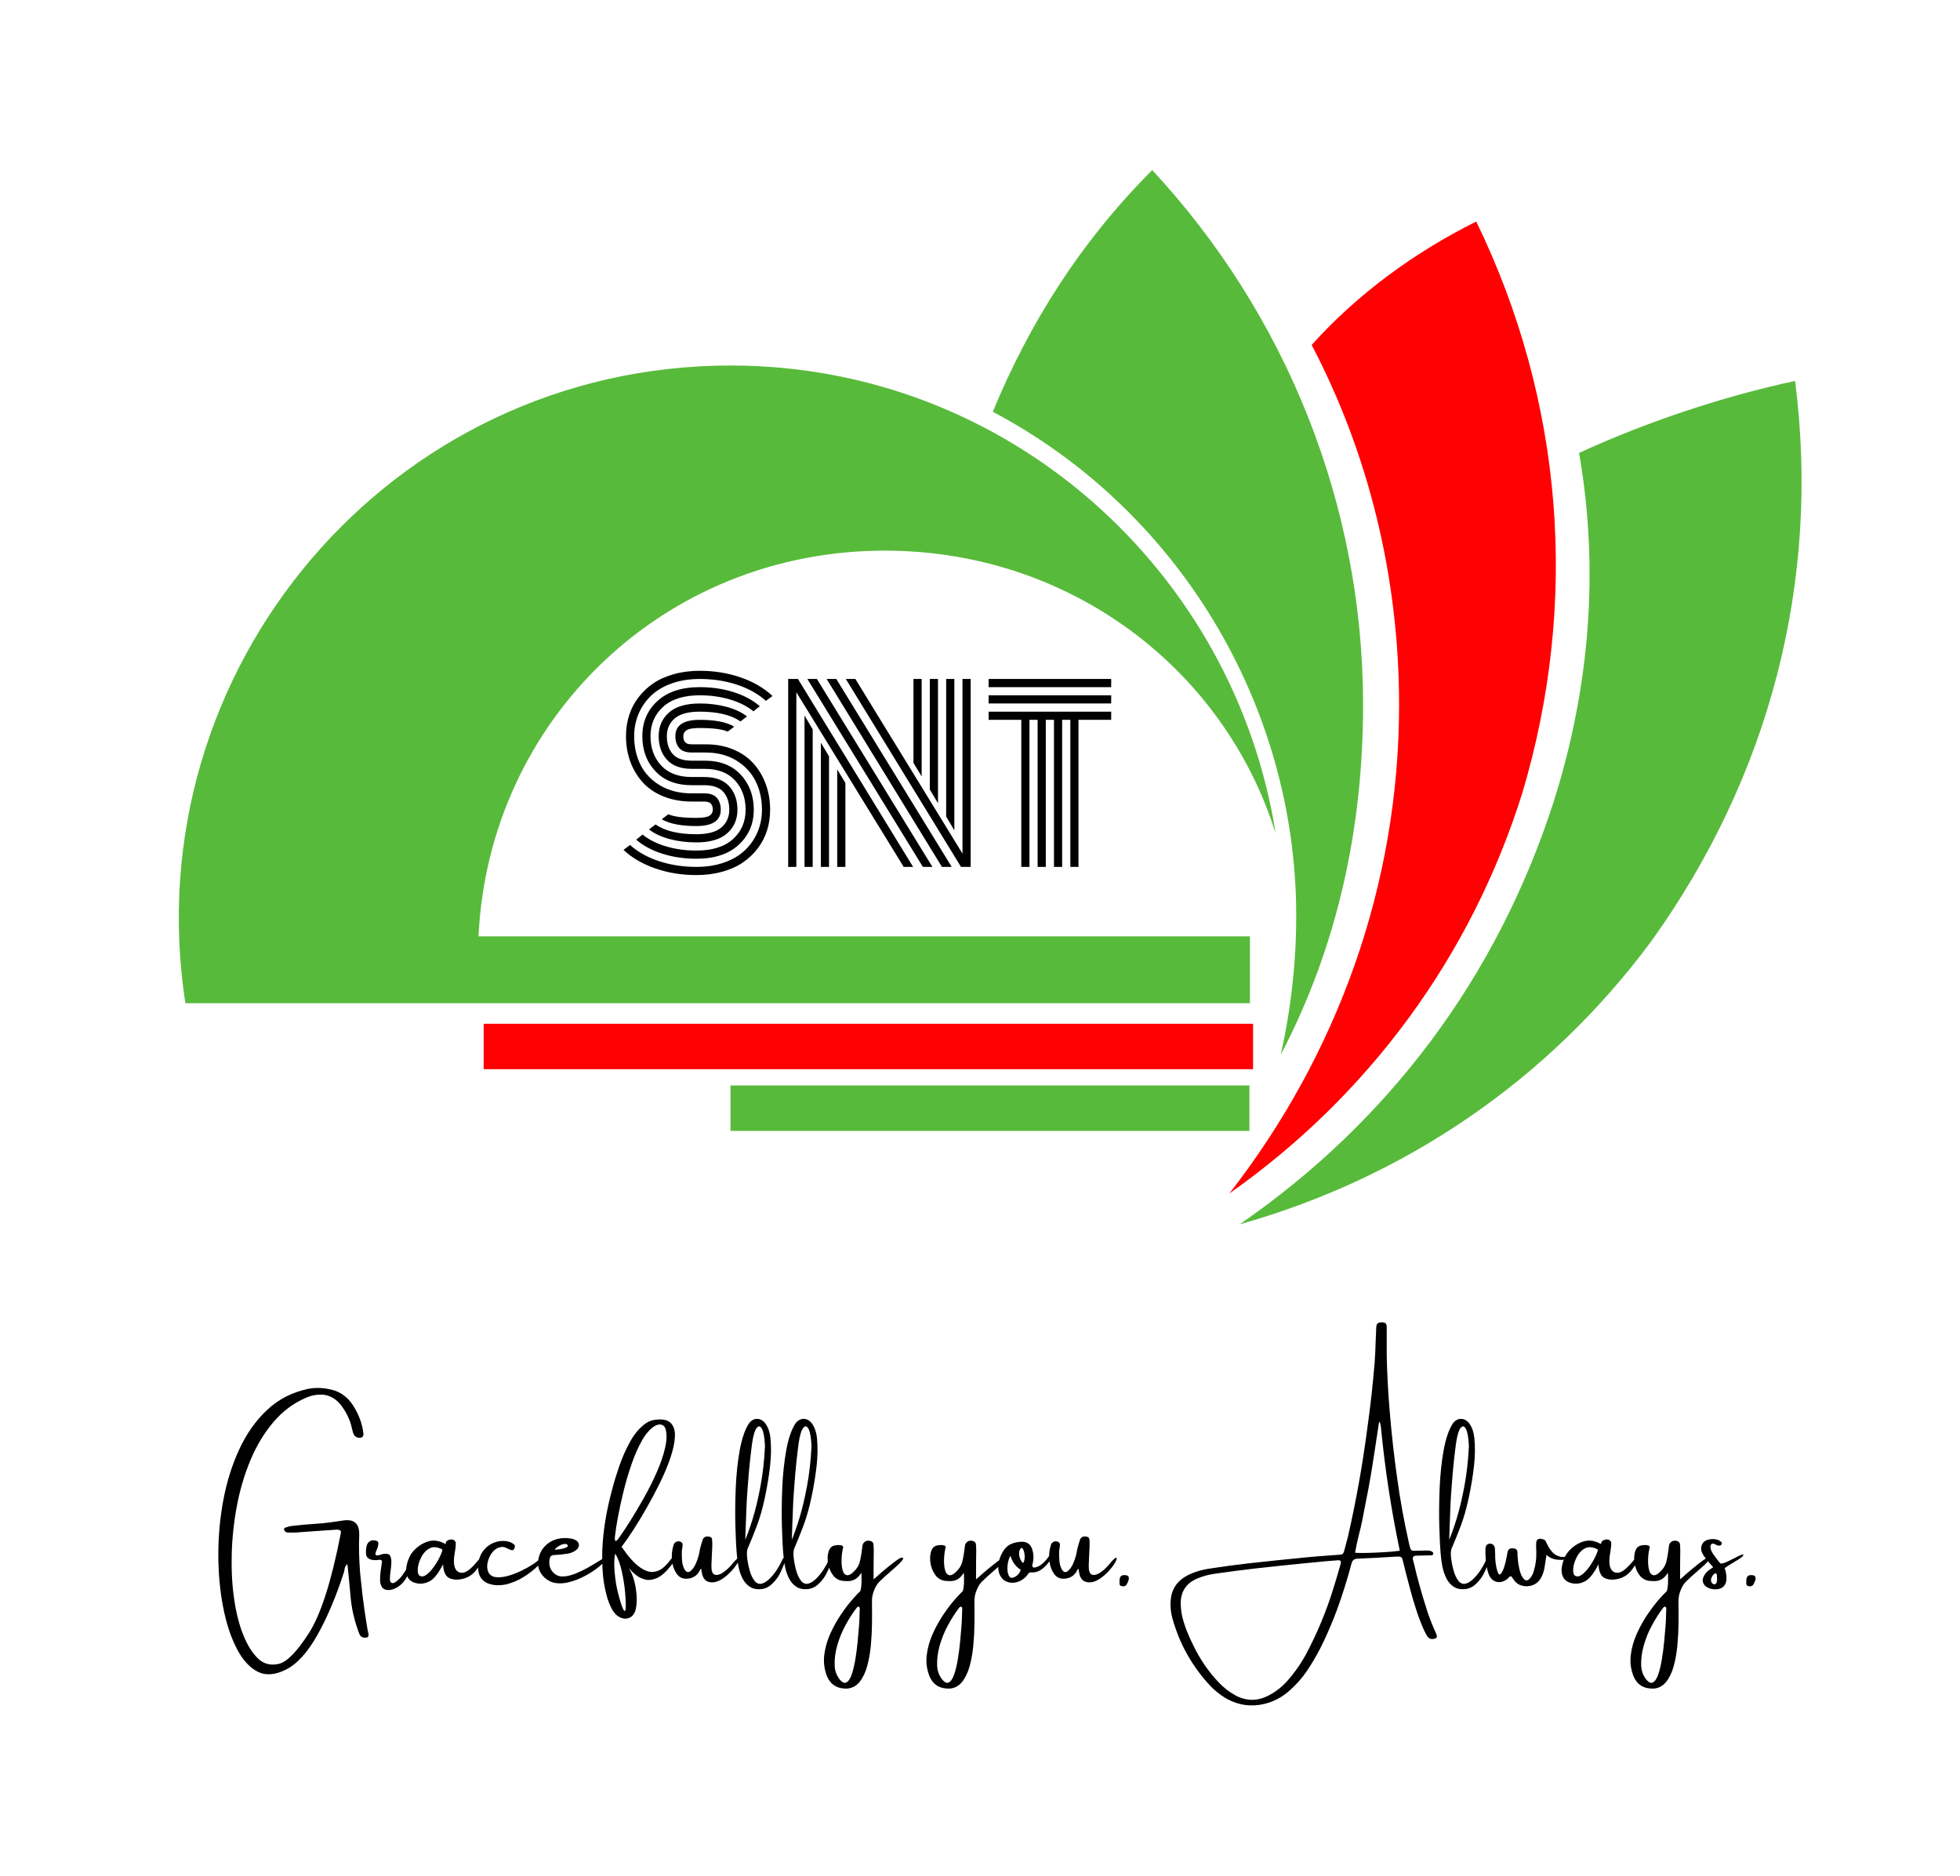 <svg viewBox="0 0 117 112" height="112" width="117" xmlns:xlink="http://www.w3.org/1999/xlink" xmlns="http://www.w3.org/2000/svg" version="1.1">
<defs>
	<pattern height="20" width="20" y="0" x="0" patternUnits="userSpaceOnUse" id="dna_4146799760">
	</pattern>
</defs>
<path d="M0 0 L117 0 117 112 0 112 z" style="fill: url(#dna_4146799760); mix-blend-mode: source-over; fill-opacity: 1; vector-effect: non-scaling-stroke;"></path>
<g transform="matrix(0.307,0,0,0.307,7.995,-9.494)" style="mix-blend-mode: source-over;">
	<g style="fill: #212125; fill-opacity: 1;">
		<g>
			<path style="fill: #58ba3b;" d="M116 102c54,0 98,40 106,91 -10,-32 -40,-55 -76,-55 -43,0 -77,33 -79,75l150 0 0 13 -150 0 0 0 -57 0c-10,-65 40,-124 106,-124z"></path>
			<path style="fill: #58ba3b;" d="M281 119c4,23 2,46 -5,68 -11,34 -32,62 -61,82 32,-9 60,-28 80,-55 23,-32 33,-70 28,-109 -14,3 -29,8 -42,14z"></path>
			<path style="fill: #ff0003;" d="M213 263c27,-19 47,-46 57,-78 11,-37 8,-76 -9,-111 -12,6 -23,14 -32,24 11,21 17,45 17,70 0,35 -12,68 -33,95z"></path>
			<path style="fill: #58ba3b;" d="M198 64c-14,14 -24,30 -31,47 36,19 59,57 59,98 0,9 -1,18 -3,27 11,-21 16,-44 16,-68 0,-39 -15,-76 -41,-104z"></path>
			<rect style="fill: #ff0003;" height="8.831" width="149.609" y="230" x="68"></rect>
			<rect style="fill: #58ba3b;" height="8.831" width="100.898" y="242" x="116"></rect>
		</g>
	</g>
</g>
<g transform="matrix(1,0,0,1,36.689,38.752)" style="mix-blend-mode: source-over;">
	<g>
		<g style="paint-order: stroke fill markers;">
			<path style="fill: #000000;" d="M 5.428 6.171L 5.428 6.171L 4.608 6.171Q 4.087 6.171 3.856 5.903Q 3.626 5.636 3.626 5.195L 3.626 5.195Q 3.626 4.22 5.083 4.22L 5.083 4.22Q 6.451 4.22 7.142 4.626L 7.142 4.626L 6.749 4.924Q 6.275 4.708 5.083 4.708L 5.083 4.708Q 4.5 4.708 4.3 4.836Q 4.1 4.965 4.1 5.195Q 4.1 5.426 4.209 5.554Q 4.317 5.683 4.608 5.683L 4.608 5.683L 5.448 5.683Q 6.363 5.683 7.098 5.995Q 7.833 6.306 8.307 6.845Q 8.782 7.384 9.032 8.085Q 9.283 8.786 9.283 9.585L 9.283 9.585Q 9.283 10.236 9.1 10.818Q 8.917 11.401 8.548 11.889Q 8.179 12.377 7.66 12.732Q 7.142 13.088 6.427 13.288Q 5.713 13.488 4.879 13.488L 4.879 13.488Q 3.572 13.488 2.43 13.091Q 1.289 12.695 0.53 11.984L 0.53 11.984L 0.923 11.692Q 1.614 12.316 2.654 12.658Q 3.694 13 4.879 13L 4.879 13Q 5.807 13 6.556 12.732Q 7.305 12.465 7.789 11.997Q 8.274 11.53 8.534 10.913Q 8.795 10.297 8.795 9.585L 8.795 9.585Q 8.795 8.644 8.416 7.882Q 8.036 7.119 7.261 6.645Q 6.485 6.171 5.428 6.171ZZM 4.608 6.659L 4.608 6.659L 5.381 6.659Q 6.756 6.659 7.532 7.499Q 8.307 8.339 8.307 9.585L 8.307 9.585Q 8.307 10.852 7.406 11.682Q 6.505 12.512 4.879 12.512L 4.879 12.512Q 3.795 12.512 2.854 12.214Q 1.912 11.916 1.289 11.374L 1.289 11.374L 1.668 11.069Q 2.224 11.523 3.067 11.774Q 3.911 12.024 4.879 12.024L 4.879 12.024Q 6.309 12.024 7.064 11.34Q 7.82 10.656 7.82 9.585L 7.82 9.585Q 7.82 8.529 7.186 7.838Q 6.553 7.146 5.374 7.146L 5.374 7.146L 4.608 7.146Q 3.619 7.146 3.125 6.604Q 2.63 6.062 2.63 5.195Q 2.63 4.328 3.243 3.786Q 3.856 3.244 5.083 3.244L 5.083 3.244Q 5.943 3.244 6.681 3.444Q 7.42 3.644 7.901 4.016L 7.901 4.016L 7.515 4.315Q 6.668 3.732 5.083 3.732L 5.083 3.732Q 4.06 3.732 3.589 4.135Q 3.118 4.538 3.118 5.195L 3.118 5.195Q 3.118 5.859 3.467 6.259Q 3.816 6.659 4.608 6.659ZZM 4.608 7.634L 4.608 7.634L 5.354 7.634Q 6.343 7.634 6.837 8.183Q 7.332 8.732 7.332 9.585L 7.332 9.585Q 7.332 10.453 6.719 10.995Q 6.106 11.537 4.879 11.537L 4.879 11.537Q 4.019 11.537 3.277 11.337Q 2.535 11.137 2.054 10.764L 2.054 10.764L 2.44 10.466Q 3.287 11.049 4.879 11.049L 4.879 11.049Q 5.902 11.049 6.373 10.646Q 6.844 10.243 6.844 9.585Q 6.844 8.928 6.492 8.525Q 6.139 8.122 5.347 8.122L 5.347 8.122L 4.608 8.122Q 3.219 8.122 2.437 7.292Q 1.654 6.462 1.654 5.195Q 1.654 3.928 2.556 3.098Q 3.457 2.269 5.083 2.269L 5.083 2.269Q 6.167 2.269 7.105 2.567Q 8.043 2.865 8.667 3.407L 8.667 3.407L 8.287 3.712Q 7.732 3.258 6.891 3.007Q 6.051 2.756 5.083 2.756L 5.083 2.756Q 3.653 2.756 2.898 3.441Q 2.142 4.125 2.142 5.195L 2.142 5.195Q 2.142 6.259 2.779 6.947Q 3.416 7.634 4.608 7.634ZZM 4.608 8.61L 4.608 8.61L 5.354 8.61Q 5.875 8.61 6.106 8.881Q 6.336 9.152 6.336 9.585L 6.336 9.585Q 6.336 10.561 4.879 10.561L 4.879 10.561Q 3.504 10.561 2.813 10.155L 2.813 10.155L 3.206 9.856Q 3.68 10.073 4.879 10.073L 4.879 10.073Q 5.462 10.073 5.662 9.945Q 5.862 9.816 5.862 9.585L 5.862 9.585Q 5.862 9.362 5.75 9.23Q 5.638 9.098 5.34 9.098L 5.34 9.098L 4.608 9.098Q 3.673 9.098 2.918 8.793Q 2.163 8.488 1.678 7.953Q 1.194 7.417 0.936 6.713Q 0.679 6.008 0.679 5.195L 0.679 5.195Q 0.679 4.545 0.862 3.962Q 1.045 3.38 1.414 2.892Q 1.783 2.404 2.301 2.048Q 2.82 1.693 3.535 1.493Q 4.249 1.293 5.083 1.293L 5.083 1.293Q 6.39 1.293 7.528 1.689Q 8.667 2.086 9.425 2.797L 9.425 2.797L 9.032 3.088Q 8.341 2.465 7.305 2.123Q 6.268 1.781 5.083 1.781L 5.083 1.781Q 4.154 1.781 3.406 2.048Q 2.657 2.316 2.173 2.783Q 1.688 3.251 1.428 3.867Q 1.167 4.484 1.167 5.195L 1.167 5.195Q 1.167 6.151 1.553 6.916Q 1.939 7.682 2.732 8.146Q 3.524 8.61 4.608 8.61ZZM 18.328 1.781L 18.328 7.6L 17.84 6.794L 17.84 1.781L 18.328 1.781ZZM 19.303 1.781L 19.303 9.199L 18.815 8.38L 18.815 1.781L 19.303 1.781ZZM 20.279 1.781L 20.279 10.818L 19.791 9.992L 19.791 1.781L 20.279 1.781ZZM 13.287 13L 13.287 7.18L 13.775 7.987L 13.775 13L 13.287 13ZZM 12.311 13L 12.311 5.581L 12.799 6.401L 12.799 13L 12.311 13ZZM 11.336 13L 11.336 3.962L 11.824 4.789L 11.824 13L 11.336 13ZZM 18.402 13L 11.505 1.781L 12.074 1.781L 18.971 13L 18.402 13ZZM 19.54 13L 12.657 1.781L 13.233 1.781L 20.123 13L 19.54 13ZZM 20.678 13L 13.802 1.781L 14.371 1.781L 20.766 12.207L 20.766 1.781L 21.254 1.781L 21.254 13Q 21.254 13 20.678 13L 20.678 13ZZM 17.257 13L 10.848 2.573L 10.848 13L 10.36 13L 10.36 1.781Q 10.36 1.781 10.943 1.781L 10.943 1.781L 17.819 13L 17.257 13ZZM 29.642 2.269L 22.325 2.269L 22.325 1.781L 29.642 1.781L 29.642 2.269ZZM 29.642 3.244L 22.325 3.244L 22.325 2.756L 29.642 2.756L 29.642 3.244ZZM 24.276 4.22L 22.325 4.22L 22.325 3.732L 29.642 3.732L 29.642 4.22L 27.69 4.22L 27.69 13L 27.203 13L 27.203 4.22L 26.715 4.22L 26.715 13L 26.227 13L 26.227 4.22L 25.739 4.22L 25.739 13L 25.251 13L 25.251 4.22L 24.764 4.22L 24.764 13L 24.276 13L 24.276 4.22Z"></path>
		</g>
	</g>
</g>
<g transform="matrix(1,0,0,1,11.224,85.957)" style="mix-blend-mode: source-over;">
	<g>
		<g style="paint-order: stroke fill markers;">
			<path style="fill: #000000;" d="M 8.586 -2.992L 8.586 -2.992L 8.586 -2.992Q 9.367 -2.797 9.848 -2.066L 9.848 -2.066Q 10.371 -1.242 10.469 -0.383L 10.469 -0.383Q 10.492 -0.113 10.219 -0.125L 10.219 -0.125Q 9.953 -0.133 9.855 -0.414L 9.855 -0.414Q 9.812 -0.555 9.781 -0.691L 9.781 -0.691Q 9.762 -0.785 9.738 -0.879L 9.738 -0.879Q 9.574 -1.465 9.195 -1.988L 9.195 -1.988Q 8.707 -2.668 7.984 -2.703L 7.984 -2.703Q 7.477 -2.711 7.055 -2.52L 7.055 -2.52Q 5.93 -2.039 5.105 -1.072Q 4.281 -0.105 3.738 1.184Q 3.195 2.473 2.922 3.916Q 2.648 5.359 2.609 6.791Q 2.57 8.223 2.75 9.48Q 2.93 10.738 3.299 11.65Q 3.668 12.562 4.176 13.051Q 4.684 13.539 5.414 13.373Q 6.145 13.207 7.215 11.535Q 8.285 9.863 9.109 5.625L 9.109 5.625Q 9.152 5.473 9.096 5.416Q 9.039 5.359 8.859 5.359L 8.859 5.359Q 8.852 5.359 8.836 5.359L 8.836 5.359Q 8.801 5.359 8.766 5.367L 8.766 5.367Q 8.449 5.387 8.121 5.41L 8.121 5.41Q 7.27 5.473 6.418 5.531L 6.418 5.531Q 6.18 5.539 5.938 5.531L 5.938 5.531Q 5.93 5.531 5.93 5.531L 5.93 5.531Q 5.871 5.523 5.822 5.488Q 5.773 5.453 5.75 5.402L 5.75 5.402Q 5.723 5.352 5.736 5.305Q 5.75 5.258 5.801 5.238L 5.801 5.238Q 5.844 5.23 5.887 5.215L 5.887 5.215Q 6.043 5.152 6.203 5.137L 6.203 5.137Q 7.039 5.043 7.641 5.008Q 8.242 4.973 9.252 4.814Q 10.262 4.656 10.219 5.709Q 10.176 6.762 10.277 7.996L 10.277 7.996Q 10.348 8.676 10.426 9.355L 10.426 9.355Q 10.512 10.043 10.621 10.738L 10.621 10.738Q 10.664 11.023 10.715 11.316L 10.715 11.316Q 10.727 11.383 10.742 11.445L 10.742 11.445Q 10.75 11.512 10.77 11.574L 10.77 11.574Q 10.812 11.797 10.613 11.805L 10.613 11.805Q 10.348 11.832 10.242 11.617L 10.242 11.617Q 10.184 11.488 10.141 11.348L 10.141 11.348Q 10.133 11.332 10.125 11.305L 10.125 11.305Q 9.781 10.316 9.703 9.348L 9.703 9.348Q 9.641 8.703 9.582 8.051L 9.582 8.051Q 9.547 7.73 9.512 7.414L 9.512 7.414Q 9.418 7.492 9.379 7.59Q 9.34 7.688 9.332 7.793L 9.332 7.793Q 9.324 7.844 9.309 7.895L 9.309 7.895Q 8.602 10.086 7.721 11.65Q 6.84 13.215 5.848 13.713Q 4.855 14.211 4.129 13.824Q 3.402 13.438 2.883 12.41Q 2.363 11.383 2.088 9.943Q 1.812 8.504 1.809 6.859Q 1.805 5.215 2.109 3.586Q 2.414 1.957 3.062 0.557Q 3.711 -0.844 4.734 -1.799Q 5.758 -2.754 7.184 -3.047L 7.184 -3.047Q 7.848 -3.176 8.586 -2.992ZZM 13.332 7.129L 13.332 7.129L 13.332 7.129Q 13.406 6.977 13.434 6.988Q 13.461 7 13.447 7.111Q 13.434 7.223 13.398 7.363L 13.398 7.363Q 13.348 7.578 13.223 7.861Q 13.098 8.145 12.945 8.375L 12.945 8.375Q 12.719 8.695 12.385 8.857Q 12.051 9.02 11.779 8.938Q 11.508 8.855 11.465 8.426L 11.465 8.426Q 11.457 8.066 11.527 7.637L 11.527 7.637Q 11.551 7.457 11.578 7.285L 11.578 7.285Q 11.578 7.223 11.547 7.189Q 11.516 7.156 11.465 7.164L 11.465 7.164Q 11.43 7.164 11.387 7.164L 11.387 7.164Q 11.172 7.199 10.949 7.156L 10.949 7.156Q 10.684 7.078 10.641 6.893Q 10.598 6.707 10.648 6.406L 10.648 6.406Q 10.676 6.191 10.809 6.084Q 10.941 5.977 11.121 5.996L 11.121 5.996Q 11.371 6.02 11.363 6.188Q 11.355 6.355 11.27 6.547L 11.27 6.547Q 11.191 6.707 11.188 6.814Q 11.184 6.922 11.371 6.891L 11.371 6.891Q 11.414 6.879 11.465 6.863L 11.465 6.863Q 11.535 6.836 11.625 6.814Q 11.715 6.793 11.859 6.805L 11.859 6.805Q 12.031 6.812 12.088 6.963Q 12.145 7.113 12.137 7.34Q 12.129 7.566 12.094 7.801L 12.094 7.801Q 12.051 8.094 12.051 8.303Q 12.051 8.512 12.172 8.547L 12.172 8.547Q 12.332 8.59 12.65 8.256Q 12.969 7.922 13.332 7.129ZZM 17.65 6.992Q 17.543 7.32 17.225 7.744Q 16.906 8.168 16.43 8.289Q 15.953 8.41 15.605 8.256Q 15.258 8.102 15.223 7.43L 15.223 7.43Q 14.828 8.195 14.471 8.41Q 14.113 8.625 13.727 8.574L 13.727 8.574Q 13.289 8.504 13.135 8.234Q 12.98 7.965 13.031 7.611Q 13.082 7.258 13.246 6.934L 13.246 6.934Q 13.375 6.691 13.604 6.484Q 13.832 6.277 14.082 6.16L 14.082 6.16Q 14.391 6.004 14.703 6.012Q 15.016 6.02 15.371 6.219L 15.371 6.219Q 15.379 6.227 15.379 6.203L 15.379 6.203Q 15.379 6.168 15.396 6.115Q 15.414 6.062 15.457 6.031L 15.457 6.031Q 15.574 5.945 15.734 5.945Q 15.895 5.945 15.98 6.105L 15.98 6.105Q 15.996 6.312 15.938 6.633L 15.938 6.633Q 15.809 7.336 15.938 7.645Q 16.066 7.953 16.393 7.932Q 16.719 7.91 17.238 7.287Q 17.758 6.664 17.65 6.992ZZM 13.805 8.094L 13.805 8.094L 13.805 8.094Q 13.984 8.223 14.217 8.059Q 14.449 7.895 14.664 7.594Q 14.879 7.293 15.025 6.992Q 15.172 6.691 15.188 6.547L 15.188 6.547Q 14.75 6.312 14.438 6.467Q 14.125 6.621 13.939 6.971Q 13.754 7.32 13.719 7.65Q 13.684 7.98 13.805 8.094ZZM 20.996 7.094L 20.996 7.094L 20.996 7.094Q 21.16 6.992 21.213 7.035Q 21.266 7.078 21.145 7.242L 21.145 7.242Q 20.793 7.664 20.271 8.029Q 19.75 8.395 19.234 8.555L 19.234 8.555Q 18.902 8.676 18.523 8.676L 18.523 8.676Q 18.258 8.684 17.988 8.598L 17.988 8.598Q 17.406 8.41 17.328 7.801L 17.328 7.801Q 17.285 7.465 17.371 7.129L 17.371 7.129Q 17.473 6.785 17.701 6.527Q 17.93 6.27 18.266 6.133L 18.266 6.133Q 18.582 6.012 18.922 6.037Q 19.262 6.062 19.477 6.254L 19.477 6.254Q 19.512 6.289 19.512 6.34Q 19.512 6.391 19.492 6.441L 19.492 6.441Q 19.441 6.598 19.348 6.588Q 19.254 6.578 19.125 6.512L 19.125 6.512Q 19.031 6.461 18.918 6.418Q 18.805 6.375 18.688 6.398L 18.688 6.398Q 18.352 6.449 18.129 6.762L 18.129 6.762Q 17.945 7.02 17.881 7.336Q 17.816 7.652 17.93 7.902L 17.93 7.902Q 18.066 8.16 18.377 8.195Q 18.688 8.23 19.082 8.123Q 19.477 8.016 19.871 7.826Q 20.266 7.637 20.572 7.439Q 20.879 7.242 20.996 7.094ZZM 24.73 7.113L 24.73 7.113L 24.73 7.113Q 24.816 7.062 24.898 7.035Q 24.98 7.008 25.006 7.039Q 25.031 7.07 24.938 7.18L 24.938 7.18Q 24.645 7.516 24.236 7.795Q 23.828 8.074 23.398 8.266L 23.398 8.266Q 23.062 8.418 22.689 8.508Q 22.316 8.598 21.951 8.547Q 21.586 8.496 21.285 8.223L 21.285 8.223Q 20.828 7.801 20.906 7.191L 20.906 7.191Q 20.973 6.707 21.283 6.369Q 21.594 6.031 22.066 5.91L 22.066 5.91Q 22.461 5.824 22.855 5.891L 22.855 5.891Q 23.035 5.918 23.184 6.012L 23.184 6.012Q 23.32 6.117 23.334 6.258Q 23.348 6.398 23.227 6.527L 23.227 6.527Q 22.977 6.75 22.648 6.793L 22.648 6.793Q 22.281 6.855 21.91 6.871L 21.91 6.871Q 21.73 6.871 21.658 6.945Q 21.586 7.02 21.574 7.199L 21.574 7.199Q 21.516 7.688 21.887 7.996L 21.887 7.996Q 22.117 8.18 22.447 8.152Q 22.777 8.125 23.148 7.975Q 23.52 7.824 23.875 7.623Q 24.23 7.422 24.516 7.242L 24.516 7.242Q 24.637 7.164 24.73 7.113ZZM 22.016 6.418L 22.016 6.418L 22.016 6.418Q 22.016 6.426 22.004 6.426L 22.004 6.426Q 21.988 6.441 21.963 6.463Q 21.938 6.484 21.916 6.506Q 21.895 6.527 21.895 6.535L 21.895 6.535Q 21.902 6.562 22.035 6.549Q 22.168 6.535 22.328 6.502Q 22.488 6.469 22.596 6.412Q 22.703 6.355 22.66 6.277L 22.66 6.277Q 22.641 6.254 22.611 6.236Q 22.582 6.219 22.547 6.211L 22.547 6.211Q 22.391 6.211 22.262 6.271Q 22.133 6.332 22.016 6.418ZZM 28.836 7.5L 28.836 7.5L 28.836 7.5Q 28.379 8.082 27.984 8.25Q 27.59 8.418 27.271 8.332Q 26.953 8.246 26.721 8.053Q 26.488 7.859 26.379 7.723L 26.379 7.723Q 26.336 7.68 26.316 7.664L 26.316 7.664Q 26.609 8.117 26.727 8.848Q 26.844 9.578 26.723 10.129L 26.723 10.129Q 26.609 10.543 26.283 10.645Q 25.957 10.746 25.605 10.48L 25.605 10.48Q 25.398 10.301 25.277 10.051L 25.277 10.051Q 25.07 9.648 24.969 9.211L 24.969 9.211Q 24.805 8.582 24.758 7.938Q 24.711 7.293 24.727 6.641L 24.727 6.641Q 24.762 5.703 24.916 4.783Q 25.07 3.863 25.32 2.953L 25.32 2.953Q 25.469 2.367 25.734 1.59Q 26 0.812 26.391 0.107Q 26.781 -0.598 27.305 -0.973L 27.305 -0.973Q 27.531 -1.137 27.805 -1.188L 27.805 -1.188Q 28.508 -1.301 28.801 -1.021Q 29.094 -0.742 29.064 -0.184Q 29.035 0.375 28.785 1.102Q 28.535 1.828 28.152 2.602Q 27.77 3.375 27.361 4.088Q 26.953 4.801 26.605 5.338Q 26.258 5.875 26.07 6.125L 26.07 6.125Q 26.016 6.203 25.949 6.289L 25.949 6.289Q 25.922 6.332 25.879 6.383L 25.879 6.383Q 26.488 7.266 26.957 7.594Q 27.426 7.922 27.773 7.883Q 28.121 7.844 28.367 7.629Q 28.613 7.414 28.766 7.199L 28.766 7.199Q 28.93 6.984 29.008 6.984L 29.008 6.984Q 29.129 7.02 29.055 7.17Q 28.98 7.32 28.836 7.5ZZM 25.492 5.703L 25.492 5.703L 25.492 5.703Q 25.457 5.953 25.506 6.021Q 25.555 6.09 25.727 5.848L 25.727 5.848Q 25.992 5.48 26.387 4.854Q 26.781 4.227 27.211 3.465Q 27.641 2.703 27.984 1.922Q 28.328 1.141 28.482 0.461Q 28.637 -0.219 28.5 -0.672L 28.5 -0.672Q 28.434 -0.863 28.262 -0.906Q 28.09 -0.949 27.891 -0.844L 27.891 -0.844Q 27.469 -0.605 27.117 0.006Q 26.766 0.617 26.486 1.42Q 26.207 2.223 26 3.061Q 25.793 3.898 25.664 4.6Q 25.535 5.301 25.492 5.703ZZM 25.691 9.227L 25.691 9.227L 25.691 9.227Q 25.844 9.82 25.961 10.074Q 26.078 10.328 26.117 10.121Q 26.156 9.914 26.094 9.133L 26.094 9.133Q 26.043 8.531 25.896 7.861Q 25.75 7.191 25.5 6.785L 25.5 6.785Q 25.406 7.191 25.467 7.908Q 25.527 8.625 25.691 9.227ZZM 32.875 7.035L 32.875 7.035L 32.875 7.035Q 32.961 7.043 32.846 7.271Q 32.73 7.5 32.467 7.797Q 32.203 8.094 31.877 8.309Q 31.551 8.523 31.227 8.504L 31.227 8.504Q 30.984 8.48 30.869 8.359Q 30.754 8.238 30.711 8.092Q 30.668 7.945 30.656 7.836L 30.656 7.836Q 30.648 7.758 30.637 7.719Q 30.625 7.68 30.59 7.715L 30.59 7.715Q 30.34 8.289 29.723 8.289L 29.723 8.289Q 29.379 8.289 29.164 7.984Q 28.949 7.68 28.893 7.221Q 28.836 6.762 28.98 6.289L 28.98 6.289Q 29.016 6.133 29.172 6.074L 29.172 6.074Q 29.281 6.031 29.398 6.082Q 29.516 6.133 29.523 6.234L 29.523 6.234Q 29.523 6.34 29.508 6.441L 29.508 6.441Q 29.488 6.52 29.48 6.59L 29.48 6.59Q 29.465 6.871 29.49 7.207Q 29.516 7.543 29.668 7.781L 29.668 7.781Q 29.816 7.973 29.996 7.83Q 30.176 7.688 30.312 7.387L 30.312 7.387Q 30.418 7.148 30.479 6.912Q 30.539 6.676 30.555 6.547L 30.555 6.547Q 30.57 6.492 30.57 6.477L 30.57 6.477Q 30.598 6.375 30.625 6.277L 30.625 6.277Q 30.668 6.133 30.711 5.996L 30.711 5.996Q 30.785 5.73 31.086 5.773L 31.086 5.773Q 31.27 5.789 31.285 5.953L 31.285 5.953Q 31.301 6.176 31.293 6.398L 31.293 6.398Q 31.285 6.633 31.27 6.855L 31.27 6.855Q 31.25 7.18 31.242 7.5L 31.242 7.5Q 31.234 7.965 31.428 8.041Q 31.621 8.117 31.9 7.941Q 32.18 7.766 32.438 7.465L 32.438 7.465Q 32.461 7.438 32.496 7.395L 32.496 7.395Q 32.547 7.328 32.621 7.246Q 32.695 7.164 32.764 7.104Q 32.832 7.043 32.875 7.035ZZM 35.465 7.18L 35.465 7.18L 35.465 7.18Q 35.531 7.02 35.609 7.02Q 35.688 7.02 35.66 7.18L 35.66 7.18Q 35.531 7.578 35.352 7.943Q 35.172 8.309 34.863 8.598L 34.863 8.598Q 34.629 8.832 34.305 8.898L 34.305 8.898Q 33.863 8.961 33.576 8.793Q 33.289 8.625 33.121 8.311Q 32.953 7.996 32.871 7.623Q 32.789 7.25 32.766 6.898L 32.766 6.898Q 32.703 6.234 32.674 5.152Q 32.645 4.07 32.695 2.863Q 32.746 1.656 32.932 0.625Q 33.117 -0.406 33.477 -0.973L 33.477 -0.973Q 33.684 -1.25 33.959 -1.254Q 34.234 -1.258 34.449 -1L 34.449 -1Q 34.594 -0.801 34.668 -0.578Q 34.742 -0.355 34.766 -0.125L 34.766 -0.125Q 34.844 0.668 34.746 1.549Q 34.648 2.43 34.438 3.43Q 34.227 4.43 33.934 5.191Q 33.641 5.953 33.445 6.398L 33.445 6.398Q 33.34 6.578 33.367 6.941L 33.367 6.941Q 33.402 7.336 33.518 7.766Q 33.633 8.195 33.84 8.445L 33.84 8.445Q 34.035 8.652 34.277 8.574Q 34.52 8.496 34.76 8.246Q 35 7.996 35.184 7.701Q 35.367 7.406 35.465 7.18ZZM 33.383 3.184L 33.383 3.184L 33.383 3.184Q 33.359 3.441 33.338 3.963Q 33.316 4.484 33.297 5.023L 33.297 5.023Q 33.281 5.625 33.262 5.961L 33.262 5.961Q 33.453 5.531 33.707 4.711Q 33.961 3.891 34.17 2.777Q 34.379 1.664 34.441 0.367L 34.441 0.367Q 34.406 -0.391 34.26 -0.66Q 34.113 -0.93 33.941 -0.707Q 33.77 -0.484 33.668 0.23L 33.668 0.23Q 33.512 1.414 33.426 2.602L 33.426 2.602Q 33.402 2.895 33.383 3.184ZZM 38.242 7.18L 38.242 7.18L 38.242 7.18Q 38.309 7.02 38.387 7.02Q 38.465 7.02 38.438 7.18L 38.438 7.18Q 38.309 7.578 38.129 7.943Q 37.949 8.309 37.641 8.598L 37.641 8.598Q 37.406 8.832 37.082 8.898L 37.082 8.898Q 36.641 8.961 36.354 8.793Q 36.066 8.625 35.898 8.311Q 35.73 7.996 35.648 7.623Q 35.566 7.25 35.543 6.898L 35.543 6.898Q 35.48 6.234 35.451 5.152Q 35.422 4.07 35.473 2.863Q 35.523 1.656 35.709 0.625Q 35.895 -0.406 36.254 -0.973L 36.254 -0.973Q 36.461 -1.25 36.736 -1.254Q 37.012 -1.258 37.227 -1L 37.227 -1Q 37.371 -0.801 37.445 -0.578Q 37.52 -0.355 37.543 -0.125L 37.543 -0.125Q 37.621 0.668 37.523 1.549Q 37.426 2.43 37.215 3.43Q 37.004 4.43 36.711 5.191Q 36.418 5.953 36.223 6.398L 36.223 6.398Q 36.117 6.578 36.145 6.941L 36.145 6.941Q 36.18 7.336 36.295 7.766Q 36.41 8.195 36.617 8.445L 36.617 8.445Q 36.812 8.652 37.055 8.574Q 37.297 8.496 37.537 8.246Q 37.777 7.996 37.961 7.701Q 38.145 7.406 38.242 7.18ZZM 36.16 3.184L 36.16 3.184L 36.16 3.184Q 36.137 3.441 36.115 3.963Q 36.094 4.484 36.074 5.023L 36.074 5.023Q 36.059 5.625 36.039 5.961L 36.039 5.961Q 36.23 5.531 36.484 4.711Q 36.738 3.891 36.947 2.777Q 37.156 1.664 37.219 0.367L 37.219 0.367Q 37.184 -0.391 37.037 -0.66Q 36.891 -0.93 36.719 -0.707Q 36.547 -0.484 36.445 0.23L 36.445 0.23Q 36.289 1.414 36.203 2.602L 36.203 2.602Q 36.18 2.895 36.16 3.184ZZM 42.609 7.027L 42.609 7.027L 42.609 7.027Q 42.746 7.035 42.656 7.164Q 42.566 7.293 42.352 7.49Q 42.137 7.688 41.887 7.902L 41.887 7.902Q 41.551 8.188 41.344 8.395L 41.344 8.395Q 41.113 8.59 40.971 8.938Q 40.828 9.285 40.828 9.578L 40.828 9.578Q 40.828 9.734 40.828 9.949L 40.828 9.949Q 40.836 10.387 40.828 11.002Q 40.82 11.617 40.76 12.273Q 40.699 12.93 40.541 13.506Q 40.383 14.082 40.09 14.447Q 39.797 14.812 39.344 14.848L 39.344 14.848Q 38.473 14.871 38.148 14.125L 38.148 14.125Q 37.898 13.496 37.98 12.836Q 38.062 12.176 38.35 11.547Q 38.637 10.918 38.998 10.391Q 39.359 9.863 39.678 9.506Q 39.996 9.148 40.133 9.027L 40.133 9.027Q 40.191 8.832 40.201 8.574Q 40.211 8.316 40.203 8.074L 40.203 8.074Q 40.191 7.996 40.191 7.938L 40.191 7.938Q 40.02 8.203 39.836 8.311Q 39.652 8.418 39.467 8.428Q 39.281 8.438 39.117 8.418L 39.117 8.418Q 39.102 8.418 39.086 8.418L 39.086 8.418Q 38.707 8.367 38.488 8.062Q 38.27 7.758 38.205 7.367Q 38.141 6.977 38.238 6.666Q 38.336 6.355 38.594 6.305L 38.594 6.305Q 38.699 6.277 38.828 6.277Q 38.957 6.277 39.043 6.312Q 39.129 6.348 39.102 6.441L 39.102 6.441Q 39.023 6.762 39.012 7.135Q 39 7.508 39.076 7.783Q 39.152 8.059 39.35 8.08Q 39.547 8.102 39.875 7.723L 39.875 7.723Q 40.031 7.523 40.09 7.314Q 40.148 7.105 40.184 6.863L 40.184 6.863Q 40.191 6.777 40.211 6.691L 40.211 6.691Q 40.219 6.605 40.234 6.52L 40.234 6.52Q 40.246 6.406 40.262 6.297L 40.262 6.297Q 40.305 6.117 40.463 6.047Q 40.621 5.977 40.805 6.062L 40.805 6.062Q 40.898 6.117 40.914 6.219L 40.914 6.219Q 40.934 6.418 40.934 6.613L 40.934 6.613Q 40.922 7.309 40.922 8.324L 40.922 8.324Q 40.934 8.316 41.094 8.18L 41.094 8.18Q 41.301 7.988 41.619 7.723Q 41.938 7.457 42.221 7.246Q 42.504 7.035 42.609 7.027ZZM 40.062 10.996L 40.062 10.996L 40.062 10.996Q 40.062 10.902 40.074 10.801L 40.074 10.801Q 40.082 10.43 40.098 10.051L 40.098 10.051Q 40.098 10.035 40.086 10.01Q 40.074 9.984 40.055 9.973L 40.055 9.973Q 40.012 9.941 39.982 9.963Q 39.953 9.984 39.926 10.008L 39.926 10.008Q 39.566 10.473 39.248 11.061Q 38.93 11.648 38.75 12.285Q 38.57 12.922 38.602 13.531L 38.602 13.531Q 38.629 13.91 38.844 14.227L 38.844 14.227Q 39.102 14.582 39.295 14.482Q 39.488 14.383 39.621 13.992Q 39.754 13.602 39.84 13.072Q 39.926 12.543 39.973 12.037Q 40.02 11.531 40.047 11.195L 40.047 11.195Q 40.055 11.082 40.062 10.996ZZM 48.727 7.027L 48.727 7.027L 48.727 7.027Q 48.863 7.035 48.773 7.164Q 48.684 7.293 48.469 7.49Q 48.254 7.688 48.004 7.902L 48.004 7.902Q 47.668 8.188 47.461 8.395L 47.461 8.395Q 47.23 8.59 47.088 8.938Q 46.945 9.285 46.945 9.578L 46.945 9.578Q 46.945 9.734 46.945 9.949L 46.945 9.949Q 46.953 10.387 46.945 11.002Q 46.938 11.617 46.877 12.273Q 46.816 12.93 46.658 13.506Q 46.5 14.082 46.207 14.447Q 45.914 14.812 45.461 14.848L 45.461 14.848Q 44.59 14.871 44.266 14.125L 44.266 14.125Q 44.016 13.496 44.098 12.836Q 44.18 12.176 44.467 11.547Q 44.754 10.918 45.115 10.391Q 45.477 9.863 45.795 9.506Q 46.113 9.148 46.25 9.027L 46.25 9.027Q 46.309 8.832 46.318 8.574Q 46.328 8.316 46.32 8.074L 46.32 8.074Q 46.309 7.996 46.309 7.938L 46.309 7.938Q 46.137 8.203 45.953 8.311Q 45.77 8.418 45.584 8.428Q 45.398 8.438 45.234 8.418L 45.234 8.418Q 45.219 8.418 45.203 8.418L 45.203 8.418Q 44.824 8.367 44.605 8.062Q 44.387 7.758 44.322 7.367Q 44.258 6.977 44.355 6.666Q 44.453 6.355 44.711 6.305L 44.711 6.305Q 44.816 6.277 44.945 6.277Q 45.074 6.277 45.16 6.312Q 45.246 6.348 45.219 6.441L 45.219 6.441Q 45.141 6.762 45.129 7.135Q 45.117 7.508 45.193 7.783Q 45.27 8.059 45.467 8.08Q 45.664 8.102 45.992 7.723L 45.992 7.723Q 46.148 7.523 46.207 7.314Q 46.266 7.105 46.301 6.863L 46.301 6.863Q 46.309 6.777 46.328 6.691L 46.328 6.691Q 46.336 6.605 46.352 6.52L 46.352 6.52Q 46.363 6.406 46.379 6.297L 46.379 6.297Q 46.422 6.117 46.58 6.047Q 46.738 5.977 46.922 6.062L 46.922 6.062Q 47.016 6.117 47.031 6.219L 47.031 6.219Q 47.051 6.418 47.051 6.613L 47.051 6.613Q 47.039 7.309 47.039 8.324L 47.039 8.324Q 47.051 8.316 47.211 8.18L 47.211 8.18Q 47.418 7.988 47.736 7.723Q 48.055 7.457 48.338 7.246Q 48.621 7.035 48.727 7.027ZZM 46.18 10.996L 46.18 10.996L 46.18 10.996Q 46.18 10.902 46.191 10.801L 46.191 10.801Q 46.199 10.43 46.215 10.051L 46.215 10.051Q 46.215 10.035 46.203 10.01Q 46.191 9.984 46.172 9.973L 46.172 9.973Q 46.129 9.941 46.1 9.963Q 46.07 9.984 46.043 10.008L 46.043 10.008Q 45.684 10.473 45.365 11.061Q 45.047 11.648 44.867 12.285Q 44.688 12.922 44.719 13.531L 44.719 13.531Q 44.746 13.91 44.961 14.227L 44.961 14.227Q 45.219 14.582 45.412 14.482Q 45.605 14.383 45.738 13.992Q 45.871 13.602 45.957 13.072Q 46.043 12.543 46.09 12.037Q 46.137 11.531 46.164 11.195L 46.164 11.195Q 46.172 11.082 46.18 10.996ZZM 51.449 6.863L 51.449 6.863Q 51.508 6.805 51.512 7.006Q 51.516 7.207 51.146 7.568Q 50.777 7.93 50.383 7.91L 50.383 7.91Q 50.297 7.902 50.236 7.924Q 50.176 7.945 50.133 8.023L 50.133 8.023Q 50.09 8.094 50.031 8.152L 50.031 8.152Q 50.031 8.152 50.023 8.16L 50.023 8.16Q 49.781 8.418 49.455 8.5Q 49.129 8.582 48.836 8.449Q 48.543 8.316 48.414 7.945L 48.414 7.945Q 48.32 7.609 48.398 7.277L 48.398 7.277Q 48.465 6.984 48.613 6.727L 48.613 6.727Q 48.793 6.383 49.08 6.24Q 49.367 6.098 49.73 6.082L 49.73 6.082Q 50.27 6.055 50.41 6.59L 50.41 6.59Q 50.496 6.898 50.453 7.215L 50.453 7.215Q 50.441 7.285 50.426 7.363L 50.426 7.363Q 50.41 7.414 50.398 7.465L 50.398 7.465Q 50.383 7.637 50.547 7.621L 50.547 7.621Q 51 7.543 51.449 6.863ZZM 49.324 8.195L 49.324 8.195L 49.324 8.195Q 49.602 8.066 49.711 7.758L 49.711 7.758Q 49.25 7.465 49.094 6.914L 49.094 6.914Q 48.949 7.172 48.918 7.516Q 48.887 7.859 48.986 8.084Q 49.086 8.309 49.324 8.195ZZM 49.852 7.352L 49.852 7.352L 49.852 7.352Q 49.926 7.242 49.939 7.082Q 49.953 6.922 49.924 6.764Q 49.895 6.605 49.842 6.516Q 49.789 6.426 49.73 6.461L 49.73 6.461Q 49.625 6.555 49.613 6.73Q 49.602 6.906 49.666 7.082Q 49.73 7.258 49.852 7.352ZZM 55.398 7.035L 55.398 7.035L 55.398 7.035Q 55.484 7.043 55.369 7.271Q 55.254 7.5 54.99 7.797Q 54.727 8.094 54.4 8.309Q 54.074 8.523 53.75 8.504L 53.75 8.504Q 53.508 8.48 53.393 8.359Q 53.277 8.238 53.234 8.092Q 53.191 7.945 53.18 7.836L 53.18 7.836Q 53.172 7.758 53.16 7.719Q 53.148 7.68 53.113 7.715L 53.113 7.715Q 52.863 8.289 52.246 8.289L 52.246 8.289Q 51.902 8.289 51.688 7.984Q 51.473 7.68 51.416 7.221Q 51.359 6.762 51.504 6.289L 51.504 6.289Q 51.539 6.133 51.695 6.074L 51.695 6.074Q 51.805 6.031 51.922 6.082Q 52.039 6.133 52.047 6.234L 52.047 6.234Q 52.047 6.34 52.031 6.441L 52.031 6.441Q 52.012 6.52 52.004 6.59L 52.004 6.59Q 51.988 6.871 52.014 7.207Q 52.039 7.543 52.191 7.781L 52.191 7.781Q 52.34 7.973 52.52 7.83Q 52.699 7.688 52.836 7.387L 52.836 7.387Q 52.941 7.148 53.002 6.912Q 53.062 6.676 53.078 6.547L 53.078 6.547Q 53.094 6.492 53.094 6.477L 53.094 6.477Q 53.121 6.375 53.148 6.277L 53.148 6.277Q 53.191 6.133 53.234 5.996L 53.234 5.996Q 53.309 5.73 53.609 5.773L 53.609 5.773Q 53.793 5.789 53.809 5.953L 53.809 5.953Q 53.824 6.176 53.816 6.398L 53.816 6.398Q 53.809 6.633 53.793 6.855L 53.793 6.855Q 53.773 7.18 53.766 7.5L 53.766 7.5Q 53.758 7.965 53.951 8.041Q 54.145 8.117 54.424 7.941Q 54.703 7.766 54.961 7.465L 54.961 7.465Q 54.984 7.438 55.02 7.395L 55.02 7.395Q 55.07 7.328 55.145 7.246Q 55.219 7.164 55.287 7.104Q 55.355 7.043 55.398 7.035ZZM 55.914 8.074L 55.914 8.074L 55.914 8.074Q 56.234 8.074 56.141 8.383L 56.141 8.383Q 56.098 8.504 56.043 8.609L 56.043 8.609Q 55.992 8.703 55.898 8.732Q 55.805 8.762 55.699 8.719L 55.699 8.719Q 55.613 8.684 55.605 8.598L 55.605 8.598Q 55.598 8.461 55.613 8.316L 55.613 8.316Q 55.641 8.059 55.914 8.074ZZM 74.504 11.562L 74.504 11.562L 74.504 11.562Q 74.539 11.633 74.547 11.711L 74.547 11.711Q 74.562 11.82 74.453 11.855L 74.453 11.855Q 74.117 11.977 73.945 11.676L 73.945 11.676Q 73.824 11.461 73.723 11.23L 73.723 11.23Q 73.488 10.68 73.305 10.107Q 73.121 9.535 72.965 8.961L 72.965 8.961Q 72.828 8.453 72.699 7.945L 72.699 7.945Q 72.613 7.586 72.52 7.223L 72.52 7.223Q 72.477 7.043 72.416 7Q 72.355 6.957 72.176 6.965L 72.176 6.965Q 71.59 7 71.008 7.035L 71.008 7.035Q 70.395 7.07 69.785 7.094L 69.785 7.094Q 69.633 7.105 69.559 7.182Q 69.484 7.258 69.449 7.395L 69.449 7.395Q 69.074 8.812 68.566 10.199L 68.566 10.199Q 68.223 11.109 67.811 11.99Q 67.398 12.871 66.863 13.688L 66.863 13.688Q 66.383 14.418 65.723 14.992L 65.723 14.992Q 65.066 15.57 64.234 15.766L 64.234 15.766Q 63.09 16.031 62.059 15.484L 62.059 15.484Q 61.441 15.141 60.969 14.625L 60.969 14.625Q 59.387 12.906 58.762 10.652L 58.762 10.652Q 58.648 10.242 58.648 9.812L 58.648 9.812L 58.648 9.793Q 58.648 9.707 58.656 9.613L 58.656 9.613Q 58.719 8.617 59.594 8.125L 59.594 8.125Q 59.93 7.945 60.285 7.838Q 60.641 7.73 61.012 7.68L 61.012 7.68Q 62.121 7.508 63.238 7.379L 63.238 7.379Q 65.016 7.18 66.805 7.008L 66.805 7.008Q 67.43 6.949 68.051 6.906L 68.051 6.906Q 68.352 6.891 68.645 6.863L 68.645 6.863Q 68.848 6.855 68.918 6.809Q 68.988 6.762 69.031 6.57L 69.031 6.57Q 69.141 6.168 69.246 5.754L 69.246 5.754Q 69.965 2.594 70.387 -0.621L 70.387 -0.621Q 70.672 -2.625 70.836 -4.637L 70.836 -4.637Q 70.879 -5.27 70.895 -5.906L 70.895 -5.906Q 70.902 -6.191 70.922 -6.473L 70.922 -6.473Q 70.922 -6.516 70.922 -6.559L 70.922 -6.559Q 70.922 -6.645 70.93 -6.723L 70.93 -6.723Q 70.938 -6.887 71.01 -6.951Q 71.082 -7.016 71.246 -7.016L 71.246 -7.016Q 71.41 -7.023 71.482 -6.959Q 71.555 -6.895 71.555 -6.723L 71.555 -6.723Q 71.555 -6.148 71.555 -5.539L 71.555 -5.539Q 71.555 -5.281 71.555 -5.012L 71.555 -5.012Q 71.59 -3.371 71.738 -1.645L 71.738 -1.645Q 71.898 0.289 72.168 2.215L 72.168 2.215Q 72.441 4.215 72.887 6.184L 72.887 6.184Q 72.906 6.277 72.93 6.363L 72.93 6.363Q 72.949 6.418 72.965 6.477L 72.965 6.477Q 73.016 6.641 73.188 6.621L 73.188 6.621Q 73.559 6.613 73.938 6.605L 73.938 6.605Q 74.117 6.59 74.273 6.676L 74.273 6.676Q 74.332 6.719 74.332 6.805L 74.332 6.805Q 74.324 6.848 74.293 6.869Q 74.262 6.891 74.23 6.891L 74.23 6.891Q 74.047 6.898 73.859 6.898L 73.859 6.898Q 73.773 6.906 73.688 6.906L 73.688 6.906Q 73.637 6.906 73.594 6.906L 73.594 6.906Q 73.438 6.906 73.293 6.914L 73.293 6.914Q 73.07 6.934 73.121 7.156L 73.121 7.156Q 73.156 7.301 73.199 7.449L 73.199 7.449Q 73.328 8.031 73.488 8.598L 73.488 8.598Q 73.695 9.355 73.936 10.104Q 74.176 10.852 74.504 11.562ZZM 68.789 7.457L 68.789 7.457L 68.789 7.457Q 68.84 7.285 68.801 7.229Q 68.762 7.172 68.59 7.191L 68.59 7.191Q 67.871 7.242 67.156 7.32L 67.156 7.32Q 67.02 7.328 66.883 7.344L 66.883 7.344Q 65.281 7.5 63.684 7.68L 63.684 7.68Q 62.5 7.816 61.312 7.988L 61.312 7.988Q 60.77 8.059 60.254 8.273L 60.254 8.273Q 59.242 8.695 59.258 9.793L 59.258 9.793Q 59.266 10.164 59.344 10.531L 59.344 10.531Q 59.457 10.996 59.633 11.436Q 59.809 11.875 60.023 12.293L 60.023 12.293Q 60.59 13.473 61.477 14.426L 61.477 14.426Q 61.941 14.934 62.531 15.258L 62.531 15.258Q 63.539 15.785 64.535 15.242L 64.535 15.242Q 65.137 14.926 65.594 14.418L 65.594 14.418Q 66.281 13.652 66.762 12.75L 66.762 12.75Q 67.766 10.852 68.395 8.789L 68.395 8.789Q 68.602 8.125 68.789 7.457ZZM 72.312 6.621L 72.312 6.621L 72.312 6.621Q 72.32 6.613 72.32 6.605L 72.32 6.605Q 72.328 6.598 72.334 6.588Q 72.34 6.578 72.328 6.578L 72.328 6.578Q 71.566 2.953 71.211 -0.742L 71.211 -0.742Q 71.195 -0.863 71.168 -0.984L 71.168 -0.984Q 71.16 -1.008 71.137 -1.043L 71.137 -1.043Q 71.117 -1.059 71.102 -1.094L 71.102 -1.094Q 71.059 -0.785 71.008 -0.477L 71.008 -0.477Q 70.91 0.211 70.801 0.891L 70.801 0.891Q 70.652 1.879 70.473 2.859L 70.473 2.859Q 70.371 3.41 70.258 3.957L 70.258 3.957Q 70.172 4.379 70.094 4.809L 70.094 4.809Q 70.008 5.23 69.898 5.645L 69.898 5.645Q 69.762 6.184 69.664 6.734L 69.664 6.734Q 69.891 6.762 70.414 6.748Q 70.938 6.734 71.482 6.699Q 72.027 6.664 72.312 6.621ZZM 77.484 7.18L 77.484 7.18L 77.484 7.18Q 77.551 7.02 77.629 7.02Q 77.707 7.02 77.68 7.18L 77.68 7.18Q 77.551 7.578 77.371 7.943Q 77.191 8.309 76.883 8.598L 76.883 8.598Q 76.648 8.832 76.324 8.898L 76.324 8.898Q 75.883 8.961 75.596 8.793Q 75.309 8.625 75.141 8.311Q 74.973 7.996 74.891 7.623Q 74.809 7.25 74.785 6.898L 74.785 6.898Q 74.723 6.234 74.693 5.152Q 74.664 4.07 74.715 2.863Q 74.766 1.656 74.951 0.625Q 75.137 -0.406 75.496 -0.973L 75.496 -0.973Q 75.703 -1.25 75.979 -1.254Q 76.254 -1.258 76.469 -1L 76.469 -1Q 76.613 -0.801 76.688 -0.578Q 76.762 -0.355 76.785 -0.125L 76.785 -0.125Q 76.863 0.668 76.766 1.549Q 76.668 2.43 76.457 3.43Q 76.246 4.43 75.953 5.191Q 75.66 5.953 75.465 6.398L 75.465 6.398Q 75.359 6.578 75.387 6.941L 75.387 6.941Q 75.422 7.336 75.537 7.766Q 75.652 8.195 75.859 8.445L 75.859 8.445Q 76.055 8.652 76.297 8.574Q 76.539 8.496 76.779 8.246Q 77.02 7.996 77.203 7.701Q 77.387 7.406 77.484 7.18ZZM 75.402 3.184L 75.402 3.184L 75.402 3.184Q 75.379 3.441 75.357 3.963Q 75.336 4.484 75.316 5.023L 75.316 5.023Q 75.301 5.625 75.281 5.961L 75.281 5.961Q 75.473 5.531 75.727 4.711Q 75.98 3.891 76.189 2.777Q 76.398 1.664 76.461 0.367L 76.461 0.367Q 76.426 -0.391 76.279 -0.66Q 76.133 -0.93 75.961 -0.707Q 75.789 -0.484 75.688 0.23L 75.688 0.23Q 75.531 1.414 75.445 2.602L 75.445 2.602Q 75.422 2.895 75.402 3.184ZZM 82.539 6.863L 82.539 6.863L 82.539 6.863Q 82.562 6.871 82.594 6.896Q 82.625 6.922 82.633 6.957Q 82.641 6.992 82.59 7.02L 82.59 7.02Q 82.27 7.191 81.814 7.16Q 81.359 7.129 81.094 6.863L 81.094 6.863Q 81.078 7 81.051 7.129L 81.051 7.129Q 81.008 7.414 80.965 7.68L 80.965 7.68Q 80.906 7.98 80.758 8.254L 80.758 8.254Q 80.562 8.574 80.252 8.678Q 79.941 8.781 79.668 8.711L 79.668 8.711Q 79.375 8.652 79.195 8.426L 79.195 8.426Q 79.117 8.324 79.047 8.223L 79.047 8.223Q 79.016 8.18 78.988 8.137L 78.988 8.137Q 78.91 8.145 78.867 8.184Q 78.824 8.223 78.789 8.266L 78.789 8.266Q 78.758 8.309 78.715 8.332L 78.715 8.332Q 78.414 8.547 78.117 8.475Q 77.82 8.402 77.664 8.074L 77.664 8.074Q 77.598 7.922 77.562 7.758L 77.562 7.758Q 77.484 7.438 77.463 7.121Q 77.441 6.805 77.449 6.477L 77.449 6.477Q 77.469 6.277 77.602 6.219Q 77.734 6.16 77.867 6.232Q 78 6.305 78.016 6.512L 78.016 6.512Q 78.027 6.648 78.027 6.785L 78.027 6.785Q 78.016 7.285 78.137 7.766L 78.137 7.766Q 78.172 7.879 78.215 7.98L 78.215 7.98Q 78.242 8.031 78.289 8.035Q 78.336 8.039 78.371 7.988L 78.371 7.988Q 78.5 7.809 78.564 7.598Q 78.629 7.387 78.68 7.164L 78.68 7.164Q 78.68 7.137 78.688 7.113L 78.688 7.113Q 78.703 7.02 78.73 6.914L 78.73 6.914Q 78.746 6.785 78.781 6.656L 78.781 6.656Q 78.844 6.441 79.117 6.477L 79.117 6.477Q 79.348 6.492 79.359 6.707L 79.359 6.707Q 79.359 7.207 79.469 7.688L 79.469 7.688Q 79.504 7.859 79.568 8.023Q 79.633 8.188 79.762 8.324L 79.762 8.324Q 79.898 8.453 80.047 8.324L 80.047 8.324Q 80.262 8.117 80.328 7.844L 80.328 7.844Q 80.5 7.301 80.484 6.727L 80.484 6.727Q 80.484 6.684 80.484 6.641L 80.484 6.641Q 80.465 6.398 80.477 6.168L 80.477 6.168Q 80.484 5.84 80.828 5.918L 80.828 5.918Q 80.906 5.934 80.971 5.969Q 81.035 6.004 81.066 6.098L 81.066 6.098Q 81.336 6.684 81.627 6.855Q 81.918 7.027 82.158 6.984Q 82.398 6.941 82.504 6.879L 82.504 6.879Q 82.527 6.871 82.539 6.863ZZM 86.623 6.992Q 86.516 7.32 86.197 7.744Q 85.879 8.168 85.402 8.289Q 84.926 8.41 84.578 8.256Q 84.23 8.102 84.195 7.43L 84.195 7.43Q 83.801 8.195 83.443 8.41Q 83.086 8.625 82.699 8.574L 82.699 8.574Q 82.262 8.504 82.107 8.234Q 81.953 7.965 82.004 7.611Q 82.055 7.258 82.219 6.934L 82.219 6.934Q 82.348 6.691 82.576 6.484Q 82.805 6.277 83.055 6.16L 83.055 6.16Q 83.363 6.004 83.676 6.012Q 83.988 6.02 84.344 6.219L 84.344 6.219Q 84.352 6.227 84.352 6.203L 84.352 6.203Q 84.352 6.168 84.369 6.115Q 84.387 6.062 84.43 6.031L 84.43 6.031Q 84.547 5.945 84.707 5.945Q 84.867 5.945 84.953 6.105L 84.953 6.105Q 84.969 6.312 84.91 6.633L 84.91 6.633Q 84.781 7.336 84.91 7.645Q 85.039 7.953 85.365 7.932Q 85.691 7.91 86.211 7.287Q 86.73 6.664 86.623 6.992ZZM 82.777 8.094L 82.777 8.094L 82.777 8.094Q 82.957 8.223 83.189 8.059Q 83.422 7.895 83.637 7.594Q 83.852 7.293 83.998 6.992Q 84.145 6.691 84.16 6.547L 84.16 6.547Q 83.723 6.312 83.41 6.467Q 83.098 6.621 82.912 6.971Q 82.727 7.32 82.691 7.65Q 82.656 7.98 82.777 8.094ZZM 90.754 7.027L 90.754 7.027L 90.754 7.027Q 90.891 7.035 90.801 7.164Q 90.711 7.293 90.496 7.49Q 90.281 7.688 90.031 7.902L 90.031 7.902Q 89.695 8.188 89.488 8.395L 89.488 8.395Q 89.258 8.59 89.115 8.938Q 88.973 9.285 88.973 9.578L 88.973 9.578Q 88.973 9.734 88.973 9.949L 88.973 9.949Q 88.98 10.387 88.973 11.002Q 88.965 11.617 88.904 12.273Q 88.844 12.93 88.686 13.506Q 88.527 14.082 88.234 14.447Q 87.941 14.812 87.488 14.848L 87.488 14.848Q 86.617 14.871 86.293 14.125L 86.293 14.125Q 86.043 13.496 86.125 12.836Q 86.207 12.176 86.494 11.547Q 86.781 10.918 87.143 10.391Q 87.504 9.863 87.822 9.506Q 88.141 9.148 88.277 9.027L 88.277 9.027Q 88.336 8.832 88.346 8.574Q 88.355 8.316 88.348 8.074L 88.348 8.074Q 88.336 7.996 88.336 7.938L 88.336 7.938Q 88.164 8.203 87.98 8.311Q 87.797 8.418 87.611 8.428Q 87.426 8.438 87.262 8.418L 87.262 8.418Q 87.246 8.418 87.23 8.418L 87.23 8.418Q 86.852 8.367 86.633 8.062Q 86.414 7.758 86.35 7.367Q 86.285 6.977 86.383 6.666Q 86.48 6.355 86.738 6.305L 86.738 6.305Q 86.844 6.277 86.973 6.277Q 87.102 6.277 87.188 6.312Q 87.273 6.348 87.246 6.441L 87.246 6.441Q 87.168 6.762 87.156 7.135Q 87.145 7.508 87.221 7.783Q 87.297 8.059 87.494 8.08Q 87.691 8.102 88.02 7.723L 88.02 7.723Q 88.176 7.523 88.234 7.314Q 88.293 7.105 88.328 6.863L 88.328 6.863Q 88.336 6.777 88.355 6.691L 88.355 6.691Q 88.363 6.605 88.379 6.52L 88.379 6.52Q 88.391 6.406 88.406 6.297L 88.406 6.297Q 88.449 6.117 88.607 6.047Q 88.766 5.977 88.949 6.062L 88.949 6.062Q 89.043 6.117 89.059 6.219L 89.059 6.219Q 89.078 6.418 89.078 6.613L 89.078 6.613Q 89.066 7.309 89.066 8.324L 89.066 8.324Q 89.078 8.316 89.238 8.18L 89.238 8.18Q 89.445 7.988 89.764 7.723Q 90.082 7.457 90.365 7.246Q 90.648 7.035 90.754 7.027ZZM 88.207 10.996L 88.207 10.996L 88.207 10.996Q 88.207 10.902 88.219 10.801L 88.219 10.801Q 88.227 10.43 88.242 10.051L 88.242 10.051Q 88.242 10.035 88.23 10.01Q 88.219 9.984 88.199 9.973L 88.199 9.973Q 88.156 9.941 88.127 9.963Q 88.098 9.984 88.07 10.008L 88.07 10.008Q 87.711 10.473 87.393 11.061Q 87.074 11.648 86.895 12.285Q 86.715 12.922 86.746 13.531L 86.746 13.531Q 86.773 13.91 86.988 14.227L 86.988 14.227Q 87.246 14.582 87.439 14.482Q 87.633 14.383 87.766 13.992Q 87.898 13.602 87.984 13.072Q 88.07 12.543 88.117 12.037Q 88.164 11.531 88.191 11.195L 88.191 11.195Q 88.199 11.082 88.207 10.996ZZM 92.848 6.867Q 92.848 6.957 92.469 7.186Q 92.09 7.414 91.91 7.529Q 91.73 7.645 91.73 7.672L 91.73 7.672Q 91.766 7.75 91.805 7.934Q 91.844 8.117 91.834 8.332Q 91.824 8.547 91.695 8.715Q 91.566 8.883 91.266 8.918L 91.266 8.918Q 90.965 8.941 90.729 8.826Q 90.492 8.711 90.432 8.492Q 90.371 8.273 90.578 7.98L 90.578 7.98Q 90.715 7.816 90.906 7.695L 90.906 7.695Q 90.973 7.652 91.043 7.602L 91.043 7.602Q 90.812 7.352 90.605 7.09Q 90.398 6.828 90.34 6.621L 90.34 6.621Q 90.277 6.383 90.42 6.172Q 90.562 5.961 90.914 5.926L 90.914 5.926Q 91.086 5.91 91.236 5.943Q 91.387 5.977 91.516 6.09L 91.516 6.09Q 91.543 6.117 91.555 6.15Q 91.566 6.184 91.543 6.234L 91.543 6.234Q 91.5 6.312 91.414 6.312L 91.414 6.312Q 91.352 6.312 91.293 6.297L 91.293 6.297Q 91.23 6.27 91.18 6.246L 91.18 6.246Q 91.145 6.227 91.113 6.211L 91.113 6.211Q 91 6.168 90.939 6.223Q 90.879 6.277 90.879 6.391L 90.879 6.391Q 90.887 6.59 91.043 6.816Q 91.199 7.043 91.352 7.234L 91.352 7.234Q 91.414 7.301 91.457 7.363L 91.457 7.363Q 91.5 7.406 91.684 7.35Q 91.867 7.293 92.357 7.035Q 92.848 6.777 92.848 6.867ZZM 91.102 8.625L 91.102 8.625L 91.102 8.625Q 91.215 8.617 91.25 8.5Q 91.285 8.383 91.275 8.242Q 91.266 8.102 91.258 8.031L 91.258 8.031Q 91.242 7.988 91.203 7.977Q 91.164 7.965 91.129 7.98L 91.129 7.98Q 91 8.082 90.939 8.238Q 90.879 8.395 90.949 8.512L 90.949 8.512Q 90.973 8.555 91.012 8.586Q 91.051 8.617 91.102 8.625ZZM 93.328 8.074L 93.328 8.074L 93.328 8.074Q 93.648 8.074 93.555 8.383L 93.555 8.383Q 93.512 8.504 93.457 8.609L 93.457 8.609Q 93.406 8.703 93.312 8.732Q 93.219 8.762 93.113 8.719L 93.113 8.719Q 93.027 8.684 93.02 8.598L 93.02 8.598Q 93.012 8.461 93.027 8.316L 93.027 8.316Q 93.055 8.059 93.328 8.074Z"></path>
		</g>
	</g>
</g>
</svg>
